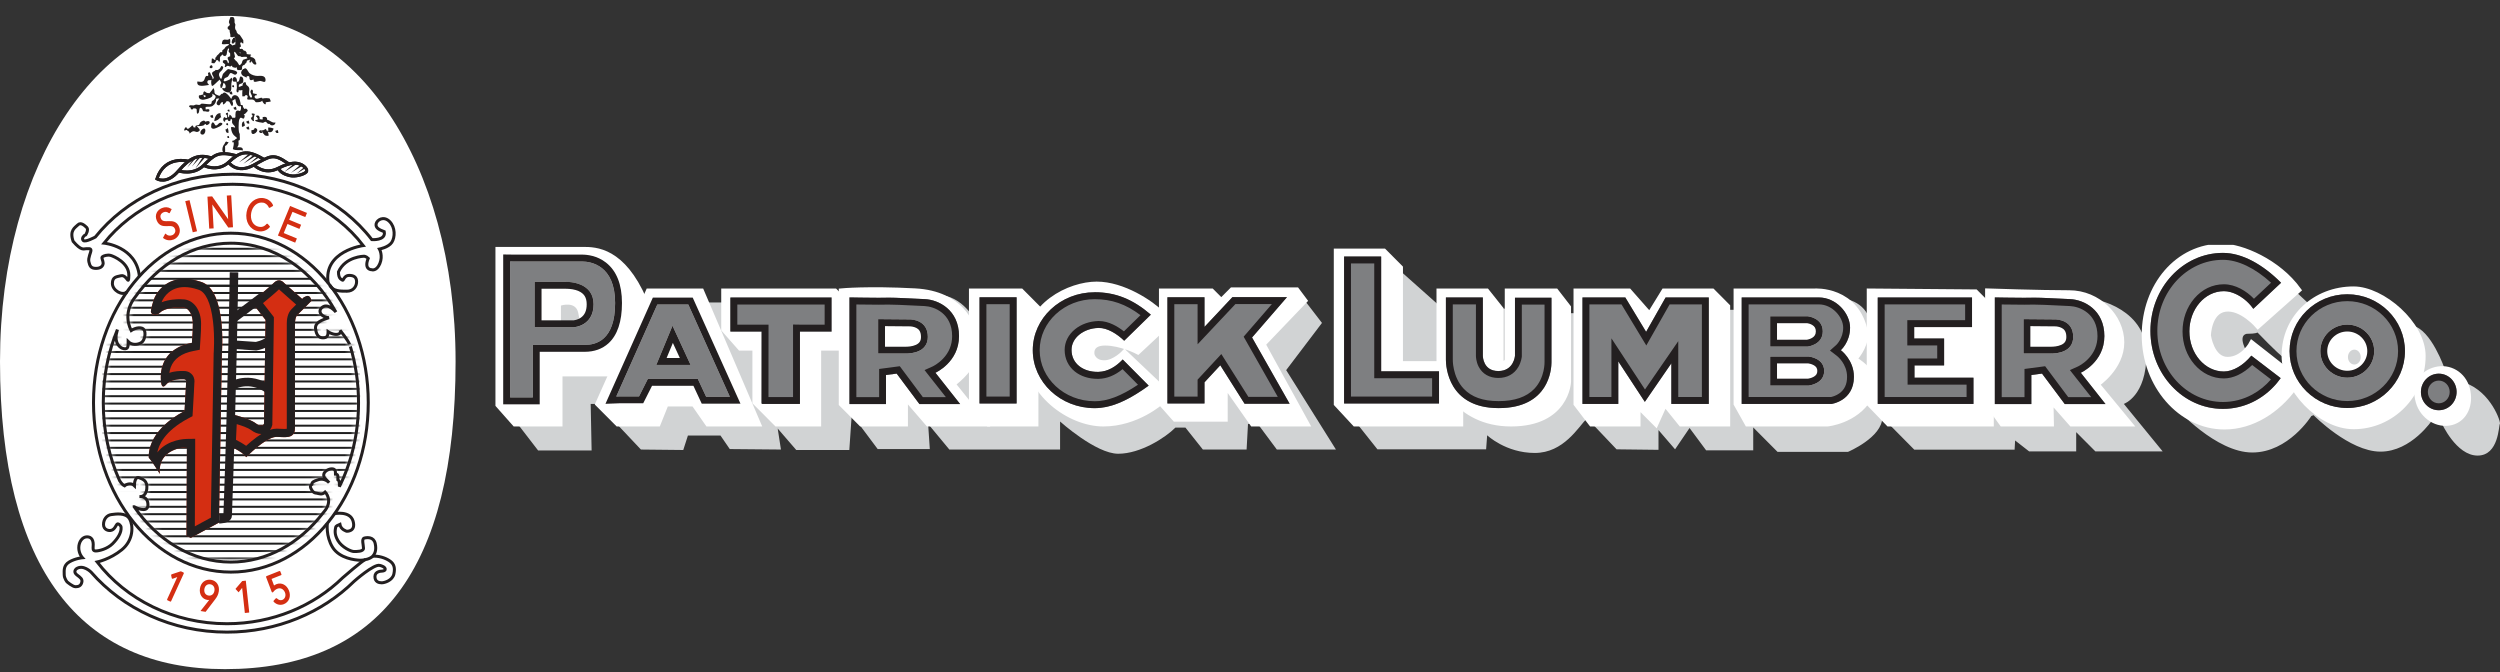 <?xml version="1.0" encoding="UTF-8"?> <svg xmlns="http://www.w3.org/2000/svg" width="439" height="118" viewBox="0 0 439 118" fill="none"><rect x="0" y="0" width="439" height="118" fill="#333333" stroke="none"/><g clip-path="url(#clip0_1650_10)"><path d="M90.896 74.438L94.492 79.103H103.887L103.725 70.926H104.982L112.548 78.94L119.981 79.019L120.799 76.478H126.516L128.148 78.856L137.134 78.94L136.562 75.25L139.827 79.024H149.139L149.568 72.768L154.125 78.861H163.274L162.978 74.438L166.707 78.94H186.149V74.017C186.149 74.017 192.437 79.678 196.358 79.678C200.279 79.678 204.649 76.85 206.405 75.082H208.161L211.223 78.94H218.903L219.149 74.438H220.866L224.214 78.94H234.591L225.852 64.992L232.14 56.705L228.698 52.233L207.958 55.789L171.363 56.483C171.363 56.483 169.123 51.782 164.571 51.782C160.019 51.782 148.182 56.086 148.182 56.086L128.848 53.114H122.141L105.668 53.411L99.256 51.108L90.896 74.438Z" fill="#D1D3D4"></path><path d="M238.33 74.438L241.876 78.9H260.963L261.146 76.434C261.146 76.434 264.415 79.539 269.505 79.539C274.595 79.539 277.17 74.963 278.684 73.447L283.867 78.9L291.231 78.99V75.522L294.141 78.9L296.686 75.156L299.596 79.079H307.867V75.062L312.138 79.351H324.498C324.498 79.351 330.534 76.81 330.534 73.288L336.152 78.965H353.764L353.853 77.345L356.309 79.262H364.58V75.884L367.944 79.262H379.761L372.945 70.926C372.945 70.926 376.92 69.579 376.92 62.184C376.92 54.788 369.128 52.233 365.128 52.233L349.715 55.195L328.256 55.987C328.256 55.987 327.6 53.07 323.733 52.421C319.866 51.772 308.681 54.402 308.681 54.402H301.381L292.799 59.95L277.89 54.996H269.027L265.377 54.204H261.629L253.146 55.096L253.343 54.204L245.6 47.319L238.335 74.433L238.33 74.438Z" fill="#D1D3D4"></path><path d="M382.168 71.698C382.168 71.698 389.122 79.46 395.499 79.46C401.876 79.46 405.871 73.056 405.871 73.056L406.256 72.902C406.256 72.902 412.554 79.307 418.009 79.307C423.464 79.307 427.133 73.724 427.133 73.724L428.751 74.284C428.751 74.284 431.296 80 435.064 80C438.832 80 438.753 74.67 438.98 74.438C439.207 74.21 437.456 68.826 432.85 67.221C428.243 65.616 429.284 64.769 429.284 64.769C429.284 64.769 426.916 57.81 423.612 57.176C420.308 56.542 405.916 53.803 405.916 53.803L403.026 51.108L386.276 52.228L383.973 58.617L387.046 64.635L394.651 62.01C394.651 62.01 392.806 58.999 394.498 58.617C396.19 58.617 396.417 58.385 396.417 58.385C396.417 58.385 399.948 62.08 401.102 62.882C402.256 63.684 400.491 66.389 400.491 66.389L382.168 71.689V71.698Z" fill="#D1D3D4"></path><path d="M328.251 65.661C328.251 64.635 325.652 63.05 325.652 63.05C325.652 63.05 327.62 61.074 327.62 58.543C326.125 50.559 318.643 51.113 318.643 51.113H304.868V70.926L306.836 74.433H320.927C320.927 74.433 325.81 73.957 328.251 69.925" fill="white"></path><path d="M328.251 65.661C328.251 64.635 325.652 63.05 325.652 63.05C325.652 63.05 327.62 61.074 327.62 58.543C326.125 50.559 318.643 51.113 318.643 51.113H304.868V70.926L306.836 74.433H320.927C320.927 74.433 325.81 73.957 328.251 69.925" stroke="white" stroke-width="0.9"></path><path d="M349.035 53.407L346.909 51.272L328.251 51.113V70.931L331.634 74.438H349.661V71.808" fill="white"></path><path d="M349.035 53.407L346.909 51.272L328.251 51.113V70.931L331.634 74.438H349.661V71.808" stroke="white" stroke-width="0.9"></path><path d="M147.738 52.238L146.623 51.113H127.098V57.849L129.983 61.119H132.572V70.629L136.365 74.438H143.743V61.119H147.738" fill="white"></path><path d="M147.738 52.238L146.623 51.113H127.098V57.849L129.983 61.119H132.572V70.629L136.365 74.438H143.743V61.119H147.738" stroke="white" stroke-width="0.9"></path><path d="M107.281 65.651H98.324V74.438H90.403L87.296 70.931L87.222 43.807H102.388C104.607 43.807 109.342 43.882 113.15 52.683" fill="white"></path><path d="M107.281 65.651H98.324V74.438H90.403L87.296 70.931L87.222 43.807H102.388C104.607 43.807 109.342 43.882 113.15 52.683" stroke="white" stroke-width="0.9"></path><path d="M170.598 57.33C170.598 57.33 169.045 51.534 160.685 51.089C152.325 50.643 147.738 51.089 147.738 51.089V70.931L151.23 74.438H158.983V69.811L162.978 74.438H172.966L167.343 67.434C167.343 67.434 170.598 64.982 170.598 63.347" fill="white"></path><path d="M170.598 57.33C170.598 57.33 169.045 51.534 160.685 51.089C152.325 50.643 147.738 51.089 147.738 51.089V70.931L151.23 74.438H158.983V69.811L162.978 74.438H172.966L167.343 67.434C167.343 67.434 170.598 64.982 170.598 63.347" stroke="white" stroke-width="0.9"></path><path d="M133.164 74.438L123.177 51.113H113.855L104.977 70.931L108.474 74.438H115.557L116.962 70.931H121.845L124.286 74.438H133.164Z" fill="white" stroke="white" stroke-width="0.9"></path><path d="M203.963 68.028L197.453 61.862C197.453 61.862 195.752 63.719 193.902 63.719C192.053 63.719 191.757 62.307 191.757 62.307C191.757 62.307 191.239 60.227 194.05 60.227C196.861 60.227 199.821 61.787 199.821 61.787L203.963 57.924V55.026C202.148 53.208 197.231 49.9 192.57 49.9C187.91 49.9 180.216 53.466 180.216 61.267C180.216 69.068 187.836 74.438 193.754 74.438C199.673 74.438 203.963 70.554 203.963 70.554" fill="white"></path><path d="M203.963 68.028L197.453 61.862C197.453 61.862 195.752 63.719 193.902 63.719C192.053 63.719 191.757 62.307 191.757 62.307C191.757 62.307 191.239 60.227 194.05 60.227C196.861 60.227 199.821 61.787 199.821 61.787L203.963 57.924V55.026C202.148 53.208 197.231 49.9 192.57 49.9C187.91 49.9 180.216 53.466 180.216 61.267C180.216 69.068 187.836 74.438 193.754 74.438C199.673 74.438 203.963 70.554 203.963 70.554" stroke="white" stroke-width="0.9"></path><path d="M182.672 54.496L179.308 51.113H170.598V70.554L173.582 74.438H181.897V67.553" fill="white"></path><path d="M182.672 54.496L179.308 51.113H170.598V70.554L173.582 74.438H181.897V67.553" stroke="white" stroke-width="0.9"></path><path d="M402.828 68.098C399.953 72.05 395.519 74.968 390.622 74.968C382.844 74.968 376.536 67.597 376.536 58.875C376.536 50.152 382.395 43.223 390.178 43.223C393.586 43.223 400.027 45.912 403.642 50.915L396.496 57.265C396.496 57.265 393.62 53.882 390.745 54.293C387.869 54.704 387.786 58.914 387.786 58.914C387.786 58.914 388.363 63.12 391.154 63.12C393.946 63.12 395.425 60.232 395.425 60.232L401.447 64.957" fill="white"></path><path d="M402.828 68.098C399.953 72.05 395.519 74.968 390.622 74.968C382.844 74.968 376.536 67.597 376.536 58.875C376.536 50.152 382.395 43.223 390.178 43.223C393.586 43.223 400.027 45.912 403.642 50.915L396.496 57.265C396.496 57.265 393.62 53.882 390.745 54.293C387.869 54.704 387.786 58.914 387.786 58.914C387.786 58.914 388.363 63.12 391.154 63.12C393.946 63.12 395.425 60.232 395.425 60.232L401.447 64.957" stroke="white" stroke-width="0.9"></path><path d="M425.491 62.501C425.491 69.356 420.031 74.918 413.294 74.918C407.341 74.918 401.097 68.236 401.097 62.501C401.097 55.645 406.557 50.747 413.294 50.747C418.345 50.747 425.491 56.849 425.491 62.501Z" fill="white" stroke="white" stroke-width="0.9"></path><path d="M433.269 68.316C433.94 70.936 432.914 73.571 430.477 74.2C428.041 74.829 425.422 73.194 424.663 70.594C423.78 67.563 425.245 65.522 427.681 64.893C430.117 64.264 432.598 65.695 433.269 68.311V68.316Z" fill="white" stroke="white" stroke-width="0.9"></path><path d="M349.035 51.113V70.926L351.555 74.433H360.216L360.137 70.322L363.757 74.433H373.991L368.245 67.474C368.245 67.474 372.575 64.625 372.575 60.118C372.575 55.611 368.482 51.42 363.362 51.42C358.243 51.42 349.035 51.103 349.035 51.103V51.113Z" fill="white" stroke="white" stroke-width="0.9"></path><path d="M276.76 51.113V70.931L279.439 74.438H287.626V71.278L290.772 74.438L292.351 70.931L295.182 74.438H303.369V53.803L300.696 51.113H292.193L289.672 55.224L286.052 51.113H276.76Z" fill="white" stroke="white" stroke-width="0.9"></path><path d="M264.687 51.113H273.219L275.424 53.961V67.087C275.424 67.087 275.108 74.438 265.348 74.438C255.587 74.438 252.697 66.057 252.697 66.057V51.113H261.067L263.572 54.264V63.452C263.572 63.452 263.617 63.813 263.932 63.813C264.248 63.813 264.687 63.59 264.687 63.1V51.113Z" fill="white" stroke="white" stroke-width="0.9"></path><path d="M256.49 71.332V74.438H237.921L234.665 70.931V44.105H243.025L245.91 47.002V63.868H252.692" fill="white"></path><path d="M256.49 71.332V74.438H237.921L234.665 70.931V44.105H243.025L245.91 47.002V63.868H252.692" stroke="white" stroke-width="0.9"></path><path d="M203.963 51.113H212.767L214.454 52.812L216.343 50.915H227.711L229.117 52.797L221.793 60.45L229.487 74.438H219.943L215.135 67.582V73.6H206.331L203.963 70.931V51.113Z" fill="white" stroke="white" stroke-width="0.9"></path><path d="M203.963 70.554V68.028" stroke="white" stroke-width="0.9"></path><path d="M101.609 55.814C101.609 55.814 101.984 57.042 101.535 54.922C101.086 52.802 98.501 53.659 98.501 53.659V56.928H101.831L101.609 55.814Z" fill="#D1D3D4"></path><path d="M133.721 58.221H128.261V58.122V52.307V52.252H146.042L146.017 52.307V58.122L146.042 58.221H140.503L140.473 58.216V70.852L140.449 70.931H133.874L133.736 70.852L133.746 58.221H133.721Z" fill="#7E7F81"></path><path d="M178.514 52.203H172.004V70.852H178.514V52.203Z" fill="#7E7F81"></path><path d="M211.509 67.137V70.852H204.999V52.203H211.509V57.404L216.412 52.178H225.995L219.859 59.266L226.458 70.901H218.547L214.281 64.145L211.509 67.137Z" fill="#7E7F81"></path><path d="M236.022 45.194V70.852H252.692V65.205H242.532V45.046H236.318H236.022V45.194Z" fill="#7E7F81"></path><path d="M201.709 67.726C198.247 70.227 195.249 71.674 192.22 71.674C186.223 71.674 181.355 67.117 181.355 61.5C181.355 55.883 186.218 51.326 192.22 51.326C195.969 51.326 198.967 52.594 202.089 55.264L197.404 59.841C196.136 58.612 194.405 57.552 192.886 57.592C190.277 57.666 188.156 59.321 188.156 61.45C188.156 63.907 190.272 65.373 192.886 65.309C194.573 65.264 196.008 64.333 197.147 63.13L201.709 67.726Z" fill="#7E7F81"></path><path d="M253.905 52.238V62.986C253.905 62.986 253.486 71.659 263.173 71.659C272.859 71.659 272.44 63.471 272.44 63.471V52.277H266.033V62.491C266.033 62.491 265.826 65.15 263.108 65.15C260.391 65.15 260.391 62.491 260.391 62.491V52.233H253.91L253.905 52.238Z" fill="#7E7F81"></path><path d="M277.88 52.238V70.931H284.168V63.461L288.829 70.564L293.49 63.798V70.931H300.059V52.238H292.479L289.056 58.27L285.406 52.238H277.88Z" fill="#7E7F81"></path><path d="M329.731 52.238V70.931H346.539V66.324H336.182V64.165H341.385V59.44H336.132V57.434H346.287V52.238H329.731Z" fill="#7E7F81"></path><path d="M431.38 68.826C431.38 70.599 429.979 72.035 428.248 72.035C426.517 72.035 425.116 70.599 425.116 68.826C425.116 67.052 426.517 65.616 428.248 65.616C429.979 65.616 431.38 67.052 431.38 68.826Z" fill="#7E7F81"></path><path d="M400.491 66.399C398.163 69.683 394.488 71.802 390.355 71.802C383.322 71.802 377.616 65.671 377.616 58.107C377.616 50.544 383.317 44.412 390.355 44.412C393.763 44.412 397.383 46.462 400.565 49.657L395.682 54.234C394.572 52.589 392.451 51.133 390.518 51.133C387.174 51.133 384.461 54.288 384.461 58.186C384.461 62.084 387.174 65.24 390.518 65.24C392.121 65.24 393.951 64.15 395.337 62.456L400.491 66.404V66.399Z" fill="#7E7F81"></path><path d="M108.218 69.623L115.423 53.476H120.868L128.158 69.673H124L122.535 66.527H113.766L112.213 69.608H108.736L108.228 69.628L108.218 69.623ZM115.423 64.081H121.268L118.092 57.196L115.236 64.095L115.423 64.081Z" fill="#7E7F81"></path><path d="M155.531 52.277C156.912 52.228 159.97 52.426 162.386 52.525C164.803 52.624 168.403 54.407 168.403 59.014C168.403 63.62 164.26 65.453 164.26 65.453L168.601 70.951H161.449L157.454 65.601L155.58 65.849V70.951H149.168V52.228C149.168 52.228 154.15 52.327 155.531 52.277ZM154.199 56.042V62.084H158.934C158.934 62.084 162.929 62.332 162.929 59.162C162.929 55.992 159.723 56.091 159.723 56.091L154.199 56.042Z" fill="#7E7F81"></path><path d="M356.655 52.277C358.036 52.228 361.093 52.426 363.51 52.525C365.927 52.624 369.527 54.407 369.527 59.014C369.527 63.62 365.384 65.453 365.384 65.453L369.725 70.951H362.573L358.578 65.601L356.704 65.849V70.951H350.292V52.228C350.292 52.228 355.274 52.327 356.655 52.277ZM355.323 56.042V62.084H360.058C360.058 62.084 364.053 62.332 364.053 59.162C364.053 55.992 360.847 56.091 360.847 56.091L355.323 56.042Z" fill="#7E7F81"></path><path d="M90.142 45.922H102.191C103.695 45.922 108.011 46.541 108.011 53.208C108.011 59.875 104.519 60.564 102.669 60.564H93.564V69.782H89.575V45.913L90.147 45.922H90.142ZM93.885 49.622V57.458H100.844C100.844 57.458 104.237 57.245 104.237 53.436C104.237 49.627 100.095 49.484 99.266 49.484H93.87L93.88 49.622H93.885Z" fill="#7E7F81"></path><path d="M319.398 52.238C322.431 52.238 324.872 55.006 324.872 57.542C324.872 60.078 323.245 61.49 323.245 61.49C323.245 61.49 325.548 63.184 325.548 66.171C325.548 70.401 321.617 70.936 321.617 70.936H305.84V52.238H319.398ZM310.841 55.68V60.866H317.41C317.41 60.866 320.079 60.584 320.079 58.186C320.079 55.789 317.44 55.536 317.44 55.536H310.841V55.675V55.68ZM310.841 62.738V67.711H317.588C317.588 67.711 320.325 67.444 320.325 65.145C320.325 62.847 317.613 62.605 317.613 62.605H310.836V62.738H310.841Z" fill="#7E7F81"></path><path d="M422.31 61.658C422.31 67.171 417.772 71.644 412.18 71.644C406.587 71.644 402.049 67.171 402.049 61.658C402.049 56.146 406.587 51.673 412.18 51.673C417.772 51.673 422.31 56.146 422.31 61.658ZM412.18 56.998C409.566 56.998 407.45 59.083 407.45 61.658C407.45 64.234 409.566 66.319 412.18 66.319C414.794 66.319 416.909 64.234 416.909 61.658C416.909 59.083 414.794 56.998 412.18 56.998Z" fill="#7E7F81"></path><path d="M88.361 44.679V70.995H94.773V61.777H102.669C104.351 61.777 105.757 61.277 106.847 60.286C108.42 58.85 109.219 56.468 109.219 53.208C109.219 49.949 108.272 47.562 106.408 46.106C104.849 44.887 103.098 44.709 102.191 44.709H90.142H90.156L89.584 44.699L88.356 44.684L88.361 44.679ZM89.575 45.913L90.147 45.922H102.196C103.7 45.922 108.015 46.541 108.015 53.208C108.015 59.875 104.524 60.564 102.674 60.564H93.565V61.777V69.782H89.575V45.913Z" fill="#231F20"></path><path d="M121.648 52.262H114.639L114.319 52.981L107.113 69.128L106.319 70.911L108.262 70.837L108.745 70.817H112.947L113.283 70.153L114.501 67.741H121.761L122.9 70.188L123.226 70.886H130.027L129.253 69.172L121.963 52.976L121.643 52.262H121.648ZM108.218 69.623L115.423 53.476H120.868L128.158 69.673H124L122.535 66.527H113.766L112.213 69.608H108.736L108.228 69.628L108.218 69.623Z" fill="#231F20"></path><path d="M118.092 57.196L115.236 64.095L115.423 64.081H121.268L118.092 57.196ZM117.056 62.867L118.156 60.217L119.379 62.867H117.061H117.056Z" fill="#231F20"></path><path d="M146.041 52.252H128.257V52.307V53.466V57.002V58.122V58.216H129.465H133.741L133.731 70.852L133.869 70.931H140.444L140.468 70.852V58.216H140.498H144.804H146.037L146.012 58.122V52.307L146.037 52.252H146.041ZM129.475 53.471H144.808V57.008H140.503H140.523H140.493L139.26 56.988V69.722H134.944L134.954 58.226V57.013H133.746H129.475V53.476V53.471Z" fill="#231F20"></path><path d="M178.514 52.203H172.004V70.852H178.514V69.638V52.203ZM173.212 53.416H177.301V69.638H173.212V53.416Z" fill="#231F20"></path><path d="M225.995 52.178H216.412L211.509 57.399V52.198H204.999V70.847H211.509V67.132L214.281 64.14L218.547 70.896H226.458L219.859 59.261L224.944 53.392L225.201 53.094L225.995 52.178ZM216.935 53.397H223.341L218.947 58.474L218.385 59.123L218.809 59.87L224.377 69.688H219.213L215.302 63.496L214.464 62.169L213.393 63.323L210.622 66.314L210.296 66.666V69.643H206.208V53.416H210.296V60.46L212.387 58.236L216.935 53.397Z" fill="#231F20"></path><path d="M242.532 45.046H236.022V45.194V46.259V70.852H252.692V65.205H242.532V45.046ZM237.23 46.259H241.319V66.418H251.479V69.638H237.23V46.259Z" fill="#231F20"></path><path d="M192.22 51.321C186.223 51.321 181.355 55.878 181.355 61.495C181.355 67.112 186.218 71.669 192.22 71.669C194.953 71.669 197.66 70.49 200.703 68.424C200.703 68.424 200.713 68.419 200.718 68.415C201.044 68.192 201.374 67.959 201.709 67.716L197.147 63.12C196.013 64.328 194.578 65.259 192.886 65.299C192.827 65.299 192.773 65.299 192.718 65.299C190.188 65.299 188.161 63.843 188.161 61.441C188.161 59.311 190.277 57.656 192.891 57.582C192.921 57.582 192.95 57.582 192.98 57.582C194.479 57.582 196.166 58.627 197.409 59.831L201.221 56.101L202.089 55.249C198.967 52.579 195.969 51.311 192.215 51.311L192.22 51.321ZM192.22 70.455C186.899 70.455 182.568 66.433 182.568 61.495C182.568 56.557 186.899 52.535 192.22 52.535C195.204 52.535 197.67 53.387 200.269 55.343L197.359 58.186C196.314 57.359 194.706 56.373 192.975 56.373C192.94 56.373 192.901 56.373 192.866 56.373H192.861H192.856C191.323 56.418 189.878 56.923 188.792 57.8C187.609 58.756 186.953 60.049 186.953 61.45C186.953 62.961 187.584 64.303 188.733 65.23C189.769 66.067 191.185 66.527 192.718 66.527C192.783 66.527 192.852 66.527 192.921 66.527C194.38 66.493 195.811 65.908 197.118 64.824L199.83 67.558C196.837 69.559 194.45 70.46 192.215 70.46L192.22 70.455Z" fill="#231F20"></path><path d="M149.168 52.228V53.441V70.951H155.58V65.849L157.454 65.601L161.449 70.951H168.601L164.26 65.453C164.26 65.453 168.403 63.62 168.403 59.014C168.403 54.407 164.803 52.624 162.386 52.525C160.231 52.436 157.568 52.267 156.034 52.267C155.846 52.267 155.679 52.267 155.531 52.277C155.255 52.287 154.835 52.292 154.337 52.292C152.355 52.292 149.168 52.228 149.168 52.228ZM150.377 69.737V53.466C151.491 53.486 153.139 53.506 154.337 53.506C154.895 53.506 155.299 53.501 155.57 53.491C155.703 53.491 155.856 53.486 156.034 53.486C157.04 53.486 158.613 53.565 160.137 53.639C160.872 53.674 161.637 53.714 162.337 53.743C164.019 53.813 167.195 55.002 167.195 59.019C167.195 60.564 166.638 61.921 165.538 63.045C164.699 63.907 163.831 64.318 163.772 64.348L162.352 64.987L163.314 66.215L166.1 69.742H162.056L158.426 64.878L158.002 64.308L157.301 64.403L155.427 64.65L154.377 64.789V69.742H150.387L150.377 69.737Z" fill="#231F20"></path><path d="M154.199 56.042V57.255V62.084H158.934C158.934 62.084 159.008 62.084 159.131 62.084C159.94 62.084 162.929 61.901 162.929 59.157C162.929 56.175 160.088 56.086 159.753 56.086H159.723L154.199 56.037V56.042ZM155.407 60.871V57.27L159.713 57.31H159.758C159.989 57.31 160.492 57.369 160.912 57.587C161.291 57.785 161.725 58.147 161.725 59.167C161.725 59.851 161.459 60.267 160.838 60.554C160.177 60.856 159.373 60.881 159.141 60.881C159.062 60.881 159.018 60.881 159.018 60.881H159.023H158.988H158.944H155.417L155.407 60.871Z" fill="#231F20"></path><path d="M350.292 52.228V53.441V70.951H356.704V65.849L358.578 65.601L362.573 70.951H369.725L365.384 65.453C365.384 65.453 369.527 63.62 369.527 59.014C369.527 54.407 365.927 52.624 363.51 52.525C361.355 52.436 358.692 52.267 357.158 52.267C356.97 52.267 356.803 52.267 356.655 52.277C356.378 52.287 355.959 52.292 355.461 52.292C353.478 52.292 350.292 52.228 350.292 52.228ZM351.501 69.737V53.466C352.615 53.486 354.263 53.506 355.461 53.506C356.018 53.506 356.423 53.501 356.694 53.491C356.827 53.491 356.98 53.486 357.158 53.486C358.164 53.486 359.737 53.565 361.261 53.639C361.996 53.674 362.76 53.714 363.461 53.743C365.143 53.813 368.319 55.002 368.319 59.019C368.319 60.564 367.762 61.921 366.662 63.045C365.823 63.907 364.955 64.318 364.896 64.348L363.476 64.987L364.437 66.215L367.224 69.742H363.18L359.55 64.878L359.126 64.308L358.425 64.403L356.551 64.65L355.501 64.789V69.742H351.51L351.501 69.737Z" fill="#231F20"></path><path d="M355.323 56.042V57.255V62.084H360.058C360.058 62.084 360.132 62.084 360.255 62.084C361.064 62.084 364.053 61.901 364.053 59.157C364.053 56.175 361.212 56.086 360.876 56.086H360.847L355.323 56.037V56.042ZM356.531 60.871V57.27L360.837 57.31H360.881C361.113 57.31 361.616 57.369 362.035 57.587C362.415 57.785 362.849 58.147 362.849 59.167C362.849 59.851 362.583 60.267 361.961 60.554C361.306 60.856 360.497 60.881 360.265 60.881C360.186 60.881 360.142 60.881 360.142 60.881H360.146H360.107H360.063H356.536L356.531 60.871Z" fill="#231F20"></path><path d="M99.266 49.484H93.87L93.88 49.622V50.697V57.453H100.839C100.839 57.453 104.233 57.24 104.233 53.431C104.233 49.622 100.09 49.479 99.261 49.479L99.266 49.484ZM95.094 50.702H99.266C100.188 50.702 100.968 50.836 101.579 51.103C102.58 51.539 103.024 52.257 103.024 53.436C103.024 54.551 102.679 55.323 101.964 55.804C101.456 56.141 100.918 56.225 100.785 56.245H95.094V50.702Z" fill="#231F20"></path><path d="M260.381 52.238H253.9V62.986C253.9 62.986 253.9 63.04 253.9 63.144C253.9 64.318 254.26 71.664 263.168 71.664C272.075 71.664 272.435 64.734 272.435 63.63C272.435 63.531 272.435 63.481 272.435 63.481V52.287H266.028V62.501C266.028 62.501 265.821 65.16 263.104 65.16C260.386 65.16 260.386 62.501 260.386 62.501V52.243L260.381 52.238ZM255.114 53.451H259.173V62.496C259.173 62.595 259.188 63.481 259.646 64.378C260.302 65.661 261.53 66.369 263.099 66.369C264.667 66.369 265.89 65.685 266.62 64.442C267.138 63.56 267.222 62.689 267.232 62.59V62.54V62.491V53.491H271.222V63.531V63.526C271.222 63.556 271.315 66.3 269.426 68.276C268.055 69.712 265.949 70.436 263.163 70.436C260.376 70.436 258.413 69.712 257.047 68.281C255.005 66.146 255.104 63.06 255.109 63.031V63.006V62.976V53.441L255.114 53.451Z" fill="#231F20"></path><path d="M300.059 52.238H292.479L289.056 58.276L285.406 52.238H277.885V70.931H284.173V63.461L288.114 69.475L288.168 69.554L288.834 70.569L289.52 69.569L289.574 69.489L293.49 63.798V70.931H300.059V69.717V52.238ZM293.184 53.451H298.851V69.717H294.703V59.91L292.499 63.11L288.859 68.395L285.184 62.793L282.965 59.41V69.717H279.098V53.451H284.731L288.025 58.905L289.091 60.668L290.107 58.875L293.184 53.451Z" fill="#231F20"></path><path d="M319.398 52.238H305.84V70.931H321.617C321.617 70.931 325.548 70.396 325.548 66.166C325.548 63.179 323.245 61.485 323.245 61.485C323.245 61.485 324.872 60.078 324.872 57.538C324.872 54.996 322.426 52.233 319.398 52.233V52.238ZM307.053 53.451H319.398C321.76 53.451 323.664 55.69 323.664 57.542C323.664 59.395 322.495 60.534 322.446 60.579L322.456 60.569L321.341 61.559L322.535 62.471H322.53C322.604 62.52 324.345 63.863 324.345 66.171C324.345 67.483 323.896 68.434 322.979 69.083C322.362 69.519 321.721 69.673 321.519 69.717H307.058V53.451H307.053Z" fill="#231F20"></path><path d="M317.44 55.536H310.841V55.675V56.75V60.866H317.41C317.41 60.866 320.079 60.584 320.079 58.186C320.079 55.789 317.44 55.536 317.44 55.536ZM312.049 56.755H317.356C317.484 56.775 317.869 56.849 318.219 57.057C318.663 57.319 318.86 57.666 318.86 58.186C318.86 58.706 318.658 59.063 318.199 59.336C317.839 59.548 317.455 59.628 317.317 59.653H312.044V56.755H312.049Z" fill="#231F20"></path><path d="M317.617 62.605H310.841V62.738V63.818V67.711H317.588C317.588 67.711 320.325 67.439 320.325 65.145C320.325 62.852 317.613 62.605 317.613 62.605H317.617ZM312.049 63.818H317.543C317.672 63.838 318.086 63.907 318.466 64.115C319.038 64.427 319.117 64.809 319.117 65.141C319.117 65.472 319.038 65.859 318.446 66.181C318.056 66.394 317.642 66.468 317.504 66.493H312.044V63.818H312.049Z" fill="#231F20"></path><path d="M346.287 52.238H329.731V70.931H346.539V66.324H336.182V64.165H341.385V59.444H336.132V57.434H346.287V56.22V52.238ZM330.939 53.451H345.079V56.22H334.924V60.658H340.177V62.951H334.973V67.543H345.331V69.717H330.944V53.451H330.939Z" fill="#231F20"></path><path d="M412.18 51.673C406.587 51.673 402.049 56.146 402.049 61.658C402.049 67.171 406.587 71.644 412.18 71.644C417.772 71.644 422.31 67.171 422.31 61.658C422.31 56.146 417.772 51.673 412.18 51.673ZM412.18 70.426C407.262 70.426 403.257 66.493 403.257 61.654C403.257 56.814 407.257 52.882 412.18 52.882C417.102 52.882 421.102 56.814 421.102 61.654C421.102 66.493 417.102 70.426 412.18 70.426Z" fill="#231F20"></path><path d="M412.18 56.998C409.566 56.998 407.45 59.083 407.45 61.658C407.45 64.234 409.566 66.319 412.18 66.319C414.794 66.319 416.909 64.234 416.909 61.658C416.909 59.083 414.794 56.998 412.18 56.998ZM412.18 65.106C410.241 65.106 408.663 63.56 408.663 61.658C408.663 59.757 410.241 58.211 412.18 58.211C414.118 58.211 415.696 59.757 415.696 61.658C415.696 63.56 414.118 65.106 412.18 65.106Z" fill="#231F20"></path><path d="M428.248 65.616C426.522 65.616 425.116 67.052 425.116 68.826C425.116 70.599 426.517 72.035 428.248 72.035C429.979 72.035 431.38 70.599 431.38 68.826C431.38 67.052 429.979 65.616 428.248 65.616ZM428.248 70.822C427.188 70.822 426.33 69.925 426.33 68.826C426.33 67.726 427.193 66.83 428.248 66.83C429.304 66.83 430.167 67.726 430.167 68.826C430.167 69.925 429.304 70.822 428.248 70.822Z" fill="#231F20"></path><path d="M390.355 44.407C383.322 44.407 377.616 50.539 377.616 58.102C377.616 65.666 383.317 71.798 390.355 71.798C394.074 71.798 397.418 70.084 399.746 67.355C400.007 67.047 400.254 66.731 400.491 66.399L395.332 62.451C393.946 64.14 392.116 65.235 390.513 65.235C387.169 65.235 384.457 62.075 384.457 58.181C384.457 54.283 387.169 51.128 390.513 51.128C392.067 51.128 393.739 52.064 394.912 53.288C395.199 53.59 395.46 53.907 395.677 54.229L396.56 53.402L396.57 53.392L399.672 50.479L400.555 49.652C397.374 46.457 393.753 44.407 390.345 44.407H390.355ZM390.355 70.589C383.998 70.589 378.829 64.992 378.829 58.107C378.829 51.222 384.003 45.625 390.355 45.625C392.969 45.625 395.933 47.042 398.799 49.647L395.795 52.465C394.488 51.103 392.54 49.919 390.518 49.919C388.496 49.919 386.696 50.801 385.32 52.406C383.988 53.956 383.253 56.012 383.253 58.186C383.253 60.361 383.988 62.416 385.32 63.967C386.696 65.572 388.545 66.453 390.518 66.453C392.165 66.453 393.961 65.586 395.48 64.095L398.784 66.622C397.852 67.701 396.742 68.603 395.524 69.266C393.911 70.143 392.17 70.589 390.355 70.589Z" fill="#231F20"></path><path d="M414.547 62.704C414.547 63.427 414.044 64.011 413.422 64.011C412.801 64.011 412.298 63.427 412.298 62.704C412.298 61.98 412.801 61.396 413.422 61.396C414.044 61.396 414.547 61.98 414.547 62.704Z" fill="#D1D3D4"></path></g><path d="M80 63.477C80 100 66.447 117.5 39.5 117.5C14.237 117.5 0 100 0 63.477C0 28.32 17.909 2.791 40 2.791C62.091 2.791 80 28.32 80 63.477Z" fill="white"></path><mask id="mask0_1650_10" style="mask-type:alpha" maskUnits="userSpaceOnUse" x="0" y="0" width="80" height="117"><path d="M80 61.904C80 96.093 69.346 116.279 40 116.279C11.84 116.279 0 96.093 0 61.904C0 27.715 17.909 0 40 0C62.091 0 80 27.715 80 61.904Z" fill="white"></path></mask><g mask="url(#mask0_1650_10)"><mask id="mask1_1650_10" style="mask-type:luminance" maskUnits="userSpaceOnUse" x="18" y="42" width="45" height="57"><path d="M23.568 89.028C27.677 94.971 33.758 98.728 40.535 98.728C46.885 98.728 52.614 95.433 56.696 90.138C56.696 90.138 56.806 89.993 56.868 89.931C58.612 87.945 57.102 86.429 57.102 86.429C56.523 87.008 56.041 86.691 55.572 86.622C55.034 86.622 54.758 86.146 54.579 85.76C54.4 85.374 54.579 85.263 54.758 85.084C54.758 84.677 55.11 84.533 55.744 84.312C57.013 83.823 57.792 84.795 57.792 84.795C57.792 84.795 57.482 84.429 57.02 83.967C56.392 83.023 57.619 82.354 58.247 82.354C58.874 82.354 58.916 82.719 58.916 83.278C59.474 83.278 59.322 83.878 59.322 84.25C59.708 84.464 59.591 85.491 59.591 85.491C61.728 81.203 62.956 76.149 62.956 70.73C62.956 67.255 62.452 63.932 61.522 60.864C61.522 60.864 61.646 61.278 61.391 60.533C61.142 59.789 59.722 58.031 59.722 58.031C59.874 58.451 59.819 58.396 59.681 58.534C59.26 58.955 58.254 58.713 57.612 58.272C57.612 59.065 57.371 59.348 56.709 59.348C56.047 59.348 55.565 58.955 55.413 57.789C55.262 56.624 56.537 56.231 57.764 55.811C56.62 55.811 55.586 54.735 56.62 53.963C57.654 53.191 58.984 54.825 58.984 54.825C54.938 47.517 48.181 42.732 40.535 42.732C33.82 42.732 27.794 46.421 23.686 52.26C23.686 52.26 21.417 54.811 23.037 58.072C23.823 57.534 24.947 57.39 25.292 57.927C25.637 58.465 25.437 59.789 24.83 60.182C24.216 60.575 23.175 60.685 22.506 60.009C22.506 60.844 22.534 61.381 21.748 61.257C20.962 61.133 20.204 60.23 20.404 58.81L20.617 57.907C19.032 61.747 18.136 66.111 18.136 70.73C18.136 75.701 19.177 80.368 20.997 84.422C20.997 84.422 21.41 85.139 21.865 85.339C22.127 85.077 23.03 84.733 23.603 85.305C23.603 84.367 23.92 83.698 24.437 83.919C24.954 84.14 25.961 84.353 25.774 85.877C25.588 87.401 24.52 87.228 24.52 87.228C24.52 87.228 25.981 87.063 25.981 88.69C25.981 90.317 23.582 89.021 23.582 89.021H23.568V89.028Z" fill="white"></path></mask><g mask="url(#mask1_1650_10)"><path d="M17.929 68.283H63.218" stroke="#1E1E1E" stroke-width="0.35" stroke-miterlimit="10"></path><path d="M17.991 69.572H63.28" stroke="#1E1E1E" stroke-width="0.35" stroke-miterlimit="10"></path><path d="M17.901 66.987H63.19" stroke="#1E1E1E" stroke-width="0.35" stroke-miterlimit="10"></path><path d="M17.929 65.69H63.218" stroke="#1E1E1E" stroke-width="0.35" stroke-miterlimit="10"></path><path d="M17.901 64.394H63.19" stroke="#1E1E1E" stroke-width="0.35" stroke-miterlimit="10"></path><path d="M17.929 73.46H63.218" stroke="#1E1E1E" stroke-width="0.35" stroke-miterlimit="10"></path><path d="M17.991 74.749H63.28" stroke="#1E1E1E" stroke-width="0.35" stroke-miterlimit="10"></path><path d="M17.901 72.164H63.19" stroke="#1E1E1E" stroke-width="0.35" stroke-miterlimit="10"></path><path d="M17.929 70.868H63.218" stroke="#1E1E1E" stroke-width="0.35" stroke-miterlimit="10"></path><path d="M17.929 78.638H63.218" stroke="#1E1E1E" stroke-width="0.35" stroke-miterlimit="10"></path><path d="M17.991 79.934H63.28" stroke="#1E1E1E" stroke-width="0.35" stroke-miterlimit="10"></path><path d="M17.901 77.342H63.19" stroke="#1E1E1E" stroke-width="0.35" stroke-miterlimit="10"></path><path d="M17.929 76.046H63.218" stroke="#1E1E1E" stroke-width="0.35" stroke-miterlimit="10"></path><path d="M17.929 83.816H63.218" stroke="#1E1E1E" stroke-width="0.35" stroke-miterlimit="10"></path><path d="M17.991 85.112H63.28" stroke="#1E1E1E" stroke-width="0.35" stroke-miterlimit="10"></path><path d="M17.901 82.519H63.19" stroke="#1E1E1E" stroke-width="0.35" stroke-miterlimit="10"></path><path d="M17.929 81.223H63.218" stroke="#1E1E1E" stroke-width="0.35" stroke-miterlimit="10"></path><path d="M17.929 87.697H63.218" stroke="#1E1E1E" stroke-width="0.35" stroke-miterlimit="10"></path><path d="M17.991 88.993H63.28" stroke="#1E1E1E" stroke-width="0.35" stroke-miterlimit="10"></path><path d="M17.901 86.401H63.19" stroke="#1E1E1E" stroke-width="0.35" stroke-miterlimit="10"></path><path d="M17.929 92.875H63.218" stroke="#1E1E1E" stroke-width="0.35" stroke-miterlimit="10"></path><path d="M17.991 94.171H63.28" stroke="#1E1E1E" stroke-width="0.35" stroke-miterlimit="10"></path><path d="M17.901 91.579H63.19" stroke="#1E1E1E" stroke-width="0.35" stroke-miterlimit="10"></path><path d="M17.929 90.289H63.218" stroke="#1E1E1E" stroke-width="0.35" stroke-miterlimit="10"></path><path d="M17.929 98.052H63.218" stroke="#1E1E1E" stroke-width="0.35" stroke-miterlimit="10"></path><path d="M17.901 96.763H63.19" stroke="#1E1E1E" stroke-width="0.35" stroke-miterlimit="10"></path><path d="M17.929 95.467H63.218" stroke="#1E1E1E" stroke-width="0.35" stroke-miterlimit="10"></path><path d="M17.929 47.565H63.218" stroke="#1E1E1E" stroke-width="0.35" stroke-miterlimit="10"></path><path d="M17.901 46.269H63.19" stroke="#1E1E1E" stroke-width="0.35" stroke-miterlimit="10"></path><path d="M17.929 44.98H63.218" stroke="#1E1E1E" stroke-width="0.35" stroke-miterlimit="10"></path><path d="M17.901 43.684H63.19" stroke="#1E1E1E" stroke-width="0.35" stroke-miterlimit="10"></path><path d="M17.929 52.743H63.218" stroke="#1E1E1E" stroke-width="0.35" stroke-miterlimit="10"></path><path d="M17.991 54.039H63.28" stroke="#1E1E1E" stroke-width="0.35" stroke-miterlimit="10"></path><path d="M17.901 51.447H63.19" stroke="#1E1E1E" stroke-width="0.35" stroke-miterlimit="10"></path><path d="M17.929 50.157H63.218" stroke="#1E1E1E" stroke-width="0.35" stroke-miterlimit="10"></path><path d="M17.929 57.92H63.218" stroke="#1E1E1E" stroke-width="0.35" stroke-miterlimit="10"></path><path d="M17.991 59.217H63.28" stroke="#1E1E1E" stroke-width="0.35" stroke-miterlimit="10"></path><path d="M17.901 56.631H63.19" stroke="#1E1E1E" stroke-width="0.35" stroke-miterlimit="10"></path><path d="M17.929 55.335H63.218" stroke="#1E1E1E" stroke-width="0.35" stroke-miterlimit="10"></path><path d="M17.929 63.098H63.218" stroke="#1E1E1E" stroke-width="0.35" stroke-miterlimit="10"></path><path d="M17.901 61.809H63.19" stroke="#1E1E1E" stroke-width="0.35" stroke-miterlimit="10"></path><path d="M17.929 60.513H63.218" stroke="#1E1E1E" stroke-width="0.35" stroke-miterlimit="10"></path></g><path d="M58.764 90.193C58.764 90.193 61.48 89.655 62.004 91.523C62.521 93.392 60.887 93.288 60.887 93.288C60.887 93.288 59.846 93.026 59.681 92.082C59.302 92.254 58.984 92.337 58.943 92.613C58.888 92.971 58.633 93.73 59.336 94.922C60.039 96.115 61.646 96.846 62.142 96.846C62.639 96.846 63.831 96.874 63.831 96.274C63.831 95.674 63.445 94.612 63.99 94.481C64.534 94.35 65.624 94.274 65.886 95.439C66.148 96.612 65.81 97.308 65.417 97.701C65.024 98.094 64.073 98.397 63.183 98.376C62.411 98.356 59.626 98.066 58.405 96.115C57.185 94.164 57.482 91.889 57.482 91.889" stroke="#231F20" stroke-width="0.53"></path><path d="M22.293 51.247C21.5 52.039 19.735 50.992 19.735 49.778C19.735 48.565 20.542 48.606 21.21 48.427C21.879 48.248 22.279 49.034 22.445 49.192C22.603 49.351 22.624 48.785 22.624 48.324C22.624 46.138 19.997 45.007 19.432 44.849C18.866 44.69 18.136 44.931 17.956 45.111C17.777 45.29 18.115 45.8 18.115 46.2C18.115 46.6 17.811 47.131 16.86 47.131C15.909 47.131 15.771 46.648 15.605 45.959C15.447 45.269 15.971 44.339 15.971 43.959C15.971 43.58 15.523 43.677 15.102 43.677C14.681 43.677 14.295 44.083 12.841 42.38C12.172 40.443 13.171 39.988 13.689 39.471C14.206 38.954 14.909 39.644 15.247 39.974C15.578 40.305 15.102 41.312 14.943 41.312C14.785 41.312 14.261 41.87 14.619 42.229C14.978 42.594 16.743 41.622 16.743 41.622C22.079 34.948 30.883 30.598 40.839 30.598C50.794 30.598 59.991 35.148 65.293 42.077C65.293 42.077 67.782 42.284 67.478 40.691C66.493 40.319 65.92 39.981 66.051 39.299C66.189 38.623 67.354 37.858 68.395 38.892C69.429 39.926 69.381 41.677 68.802 42.553C68.223 43.435 66.63 43.739 66.63 43.739C66.63 43.739 67.278 44.89 66.699 46.283C66.12 47.675 65.272 47.365 65.272 47.365C65.272 47.365 63.845 47.4 64.659 45.366C64.286 44.993 63.914 44.993 63.914 44.993C63.914 44.993 60.66 45.028 59.433 47.744C59.433 49.034 59.991 49.047 60.143 49.206C60.294 49.358 60.412 48.358 61.294 48.358C62.177 48.358 62.618 48.696 62.618 49.475C62.618 50.254 62.073 51.136 60.922 51.136C59.77 51.136 58.454 51.157 57.923 50.095" stroke="#231F20" stroke-width="0.53"></path><path d="M40.542 100.459C53.865 100.459 64.666 87.136 64.666 70.703C64.666 54.269 53.865 40.947 40.542 40.947C27.219 40.947 16.419 54.269 16.419 70.703C16.419 87.136 27.219 100.459 40.542 100.459Z" stroke="#231F20" stroke-width="0.53"></path><path d="M23.568 89C27.677 94.943 33.758 98.701 40.535 98.701C46.885 98.701 52.614 95.405 56.696 90.11C56.696 90.11 56.806 89.965 56.868 89.903C58.612 87.918 57.102 86.401 57.102 86.401C56.523 86.98 56.041 86.663 55.572 86.594C55.034 86.594 54.758 86.118 54.579 85.732C54.4 85.346 54.579 85.236 54.758 85.057C54.758 84.65 55.11 84.505 55.744 84.284C57.013 83.795 57.792 84.767 57.792 84.767C57.792 84.767 57.482 84.402 57.02 83.94C56.392 82.995 57.619 82.326 58.247 82.326C58.874 82.326 58.916 82.692 58.916 83.25C59.474 83.25 59.322 83.85 59.322 84.222C59.708 84.436 59.591 85.463 59.591 85.463C61.728 81.175 62.956 76.121 62.956 70.703C62.956 67.228 62.452 63.905 61.522 60.837C61.522 60.837 61.646 61.25 61.391 60.506C61.142 59.761 59.722 58.003 59.722 58.003C59.874 58.424 59.819 58.368 59.681 58.506C59.26 58.927 58.254 58.686 57.612 58.244C57.612 59.037 57.371 59.32 56.709 59.32C56.047 59.32 55.565 58.927 55.413 57.762C55.262 56.597 56.537 56.204 57.764 55.783C56.62 55.783 55.586 54.708 56.62 53.935C57.654 53.163 58.984 54.797 58.984 54.797C54.938 47.489 48.181 42.705 40.535 42.705C33.82 42.705 27.794 46.393 23.686 52.233C23.686 52.233 21.417 54.783 23.037 58.044C23.823 57.507 24.947 57.362 25.292 57.9C25.637 58.438 25.437 59.761 24.83 60.154C24.216 60.547 23.175 60.657 22.506 59.982C22.506 60.816 22.534 61.354 21.748 61.23C20.962 61.106 20.204 60.202 20.404 58.782L20.617 57.879C19.032 61.719 18.136 66.083 18.136 70.703C18.136 75.673 19.177 80.341 20.997 84.395C20.997 84.395 21.41 85.112 21.865 85.312C22.127 85.05 23.03 84.705 23.603 85.277C23.603 84.34 23.92 83.671 24.437 83.891C24.954 84.112 25.961 84.326 25.774 85.849C25.588 87.373 24.52 87.201 24.52 87.201C24.52 87.201 25.981 87.035 25.981 88.662C25.981 90.289 23.582 88.993 23.582 88.993H23.568V89Z" stroke="#231F20" stroke-width="0.53"></path><path d="M24.478 48.51C23.947 43.249 18.266 42.691 18.266 42.691C23.272 36.438 31.524 32.356 40.859 32.356C50.194 32.356 58.812 36.624 63.783 43.118C63.783 43.118 56.73 44.077 57.626 49.709" stroke="#231F20" stroke-width="0.53"></path><path d="M65.451 97.653C65.451 97.653 65.61 97.659 65.72 97.659C66.954 97.659 68.044 98.17 68.602 98.618C69.161 99.066 69.409 99.7 69.161 100.81C68.912 101.927 67.527 102.341 67.03 102.341C66.534 102.341 65.838 102.175 65.838 101.251C65.838 100.328 66.927 100.3 66.927 100.3C66.927 100.3 67.692 100.3 67.644 99.928C67.603 99.555 67.044 99.369 66.706 99.287C65.693 98.963 62.19 102.072 62.19 102.072C56.613 107.567 48.664 111 39.846 111C30.194 111 21.583 106.884 15.985 100.459C15.985 100.459 14.564 99.025 13.371 99.907C13.213 100.066 12.896 100.493 13.523 100.969C14.151 101.444 14.523 101.7 14.357 102.286C14.192 102.872 13.792 103.03 13.268 103.03C12.744 103.03 11.772 102.175 11.772 102.175C11.772 102.175 11.276 101.589 11.276 100.92C11.276 100.252 11.11 99.307 12.158 98.68C13.206 98.052 14.475 97.935 14.475 97.935C14.475 97.935 13.833 97.246 13.833 96.198C13.833 95.15 14.447 94.267 15.281 94.267C16.116 94.267 16.446 94.909 16.357 95.97C16.357 96.287 16.24 96.749 16.819 96.749C17.398 96.749 18.852 96.391 19.763 95.481C20.673 94.571 21.362 93.509 21.259 92.564C21.259 92.309 20.755 91.841 20.555 92.04C20.355 92.24 20.169 92.909 19.611 93.102C19.059 93.295 18.177 93.013 18.177 92.103C18.177 91.193 18.742 90.475 19.521 90.365C20.3 90.262 22.079 89.965 22.748 91.11C23.424 92.261 23.465 94.847 21.39 96.536C19.314 98.225 17.06 98.687 17.06 98.687C22.12 105.243 30.442 109.525 39.853 109.525C47.864 109.525 55.089 106.422 60.177 101.451C60.177 101.451 63.68 98.404 64.148 98.266" stroke="#231F20" stroke-width="0.53"></path><path d="M26.967 52.729C27.588 50.798 30.152 47.765 35.185 49.454C39.928 50.723 38.963 62.243 38.963 62.243L38.481 90.234V91.751L33.517 94.44L32.758 94.095L32.827 78.514C32.827 78.514 27.657 78.583 28.07 83.202C26.691 80.927 26.14 80.375 26.14 80.375C26.14 80.375 25.519 75.825 32.414 72.171C32.607 69.069 32.689 67.069 32.689 67.069C32.689 67.069 32.834 66.587 32.276 66.587C31.717 66.587 30.014 66.518 29.194 67.51C28.374 68.503 28.305 67.131 28.305 67.131C28.305 67.131 27.208 61.457 33.703 60.202C33.806 58.499 33.861 58.217 33.861 56.824C33.861 55.431 33.269 54.135 32.207 54.004C31.145 53.873 28.911 54.094 28.119 54.887C27.326 55.68 26.491 55.197 26.491 54.708C26.491 54.218 26.967 52.743 26.967 52.743V52.729Z" fill="#D42E12"></path><path d="M39.942 78.135C39.942 78.135 42.755 79.355 43.217 80.286C44.768 78.734 47.147 76.721 48.54 76.721C49.932 76.721 51.801 77.183 51.801 75.17V56.762C51.801 56.762 51.801 55.728 52.214 55.314L54.696 52.832C54.696 52.832 54.538 51.75 53.814 52.005C53.09 52.26 53.09 52.522 53.09 52.522L49.884 49.682C49.884 49.682 49.084 48.675 48.078 49.682C47.071 50.688 44.155 53.005 44.155 53.005L46.63 56.183L46.361 74.384C46.361 74.384 46.133 75.273 44.913 74.343C43.693 73.412 40.204 72.619 40.204 72.619L39.942 78.141V78.135Z" fill="#D42E12"></path><path d="M41.087 3.131L41.19 3.476V3.958L41.335 4.324L41.273 4.779L41.314 5.117L41.549 5.482V5.641L41.804 5.978L42.08 6.102L42.342 6.475L42.721 7.061L42.734 7.619H42.61L42.514 7.564L42.397 7.426L42.238 7.468L42.176 7.647L42.273 7.929L42.307 8.185L42.093 8.309L42.073 8.467L42.169 8.605L42.431 8.564L42.603 8.626L42.686 8.75L42.824 8.888L43.079 8.929L43.293 9.184L43.327 9.488L43.651 9.543L44.017 9.563L44.12 9.701L43.941 9.784L44.017 10.005L44.272 10.067L44.431 10.122L44.575 10.218L44.789 10.432L44.844 10.646L44.886 10.887L45.003 11.046V11.28L44.865 11.342L44.63 11.301L44.472 11.163L44.327 10.997L44.251 10.818L44.217 10.66L44.113 10.88L43.9 11.018L43.824 10.935L43.803 10.715L43.941 10.536L43.879 10.453L43.755 10.556L43.5 10.577L43.355 10.701L43.238 11.066L43.024 11.204L42.921 11.418L42.679 11.459L42.507 11.714V12.032L42.41 12.307H41.714L41.611 12.094L41.576 11.935V11.818H41.452L41.356 11.921L41.08 11.845L40.859 11.79L40.783 11.714L40.77 11.556H40.597L40.501 11.659L40.363 11.694L40.301 11.632L40.004 11.556L39.839 11.59L39.715 11.714L39.57 11.79L39.453 11.673L39.556 11.397L39.515 11.294L39.336 11.115L39.143 10.997L39.129 10.68L39.315 10.563L39.535 10.542L39.749 10.556L39.887 10.694L39.984 10.991L40.108 11.128L40.184 10.949L40.197 10.832L40.156 10.687L39.998 10.363L39.963 10.129L40.204 9.943L40.418 9.901V9.405L40.342 9.288L40.156 9.095V8.86L40.211 8.757V8.515L40.053 8.536L39.935 8.812L39.922 8.888L39.867 9.053L39.853 9.253L39.777 9.632L39.542 9.867L39.225 9.763L39.025 9.55L38.832 9.832L38.653 9.97L38.619 10.274V10.687L38.46 10.963L38.419 10.784L38.26 10.57L38.019 10.549L37.853 10.867L37.619 11.121L37.143 11.066L37.178 10.549L37.191 10.308L37.378 10.26L37.55 10.432L37.791 10.57L37.833 10.349L37.771 10.149L37.929 10.074L38.074 9.791L38.377 9.515L38.674 9.17L39.012 9.157L39.046 8.833L39.384 8.571L39.542 8.336L39.666 8.191L40.149 7.909L40.204 7.743L39.846 7.73L39.584 7.764L39.17 7.778L38.956 7.723L38.998 7.426L39.053 7.261L39.115 7.095L39.349 6.957H39.57L39.832 6.978H40.094L40.253 6.799L40.432 6.957V7.454L40.349 7.654L40.549 7.75L40.783 7.985L41.328 7.805V7.468L41.411 7.33L41.425 7.081L41.28 6.675L41.142 6.426L40.88 6.53H40.68L40.459 6.495L40.439 6.034L40.342 5.62L40.308 5.261L40.149 5.206L39.97 5.013L39.991 4.73L40.246 4.517L40.37 4.358L40.191 3.896L40.246 3.6L40.459 3H40.949L41.059 3.117L41.087 3.131ZM40.735 7.171L40.68 7.378L40.735 7.612L40.97 7.674L41.087 7.509L41.266 7.405L41.431 7.33L41.445 7.081L41.3 6.675L41.107 6.599L40.914 6.688V6.882H40.783L40.735 7.171ZM42.7 12.094C42.445 12.425 42.155 12.714 42.521 13.183C42.707 13.424 43.059 13.438 43.286 13.645C43.286 13.583 43.314 13.466 43.334 13.397C44.065 13.204 43.624 13.81 43.934 14.031C44.148 14.183 44.293 13.962 44.568 13.983C44.334 14.707 45.382 14.203 45.665 14.21C46.065 14.21 46.664 14.727 46.63 13.99C46.589 13.169 45.678 13.321 45.244 13.335C44.81 13.348 44.155 13.149 43.824 12.859C43.555 12.631 43.238 11.604 42.797 12.142M39.205 11.79C38.798 11.28 38.798 11.887 38.57 12.066C38.295 12.28 38.253 12.342 37.853 12.273C37.743 12.542 37.364 12.493 37.254 12.797C37.136 13.135 37.598 13.417 37.522 13.755C37.529 13.721 37.178 13.948 37.136 14.052C37.081 14.176 37.074 14.472 37.088 14.603C37.171 15.286 37.288 15.148 37.715 14.782C38.019 14.527 38.37 14.107 38.632 13.976C38.612 14.238 38.839 14.348 38.846 14.493C38.86 14.686 38.66 14.81 38.674 14.976C38.722 15.61 38.839 15.644 39.081 15.141C39.163 14.969 39.143 14.741 39.26 14.555C39.694 14.679 39.887 15.823 39.053 15.417C38.874 15.844 39.839 16.327 40.225 16.223C40.811 16.065 40.549 15.086 40.632 14.645C40.645 14.569 40.783 13.872 40.77 13.838C40.563 13.411 40.542 13.866 40.37 13.934C40.108 14.052 38.915 14.72 39.404 13.81C39.487 13.659 39.873 13.583 39.998 13.479C40.135 13.362 40.342 12.893 40.418 12.852C40.756 12.68 41.156 13.348 41.493 13.031C42.086 12.473 40.79 12.28 40.549 12.245C40.266 12.211 40.225 12.059 39.956 12.183C39.908 12.204 39.218 12.893 39.17 12.955C39.06 13.093 38.95 13.824 38.839 13.845C38.701 13.879 38.474 13.321 38.467 13.259C38.37 12.624 38.881 12.597 39.122 12.094C39.15 12.039 39.177 11.956 39.184 11.894M36.702 12.694C36.323 12.88 36.674 13.107 36.571 13.259C36.426 13.473 36.309 13.245 36.185 13.362C35.875 13.666 36.006 14.231 35.447 14.362C35.24 14.41 34.875 14.307 34.661 14.307C34.434 15.444 36.054 14.996 36.64 14.927C36.626 14.886 36.64 14.803 36.64 14.755C36.412 14.727 36.33 14.362 36.481 14.183C36.667 13.955 37.081 14.196 37.254 13.976C37.481 13.679 37.109 13.273 37.019 13.093C36.964 12.983 36.923 12.79 36.861 12.714M36.861 11.584C36.819 11.68 36.819 11.832 36.847 11.949C37.743 12.169 37.171 11.046 36.916 11.604M40.907 13.769C40.811 13.934 40.797 14.141 40.935 14.279C41.094 14.438 41.362 14.238 41.5 14.403C41.576 14.5 41.597 15.3 41.597 15.417C41.597 15.637 41.431 15.961 41.604 16.148C41.831 16.382 41.942 16.03 41.907 15.837C42.128 15.886 42.362 15.872 42.569 15.81C42.528 16.182 42.535 16.541 42.555 16.92C42.652 16.933 42.865 16.92 42.962 16.899C43.052 16.672 43.293 16.616 43.452 16.816C43.583 16.982 43.341 17.299 43.417 17.409C43.52 17.554 43.948 17.471 44.113 17.478C44.575 17.478 44.493 17.554 44.734 17.699C44.796 17.733 44.761 17.857 44.913 17.933C45.023 17.988 45.327 17.933 45.444 17.933C45.754 17.892 46.037 17.843 46.099 17.485C46.209 16.823 45.41 17.389 45.051 17.34C44.617 17.285 44.548 16.665 45.072 16.74C45.141 16.32 44.865 16.575 44.693 16.444C44.61 16.382 44.52 16.465 44.437 16.375C44.327 16.258 44.472 16.01 44.396 15.906C44.258 15.699 44.224 15.617 44.044 15.886C43.796 16.265 44.313 16.637 44.244 17.064C43.989 17.264 43.948 17.044 43.824 16.844C43.548 16.416 43.927 15.817 43.72 15.375C43.514 14.934 43.155 15.093 43.169 14.479C42.741 14.314 42.597 14.7 42.583 15.058C42.369 15.024 41.755 15.575 41.949 14.955C42.045 14.631 42.452 14.769 42.645 14.5C42.776 14.314 42.755 13.728 42.583 13.583C41.79 12.928 42.362 14.582 41.556 14.341C41.755 13.969 41.335 13.183 40.914 13.7M46.002 17.409C45.954 17.974 46.823 18.802 46.657 17.961C46.775 17.919 47.498 17.885 47.554 17.802C47.554 17.802 47.388 17.326 47.367 17.313C47.243 17.216 46.313 17.189 46.14 17.326M36.95 16.389C36.771 16.341 36.481 16.368 36.309 16.299C36.254 16.279 35.916 16.044 35.957 16.037C35.661 16.072 35.682 16.368 35.695 16.651C35.826 16.665 35.971 16.775 36.102 16.782C36.178 17.216 35.654 17.154 35.764 16.596C35.468 16.582 35.261 16.754 34.944 16.747C34.82 17.209 35.068 17.437 35.509 17.513C35.813 17.568 37.06 17.244 37.26 16.92C37.378 16.727 37.309 16.465 37.102 16.382C37.591 16.699 38.233 16.747 37.605 17.485C37.46 17.651 37.329 17.644 37.205 17.802C37.088 17.94 37.274 18.078 37.047 18.243C36.881 18.361 36.626 18.278 36.44 18.285C36.192 18.285 35.585 18.168 35.399 18.202C35.282 18.223 35.192 18.388 35.082 18.409C34.854 18.464 34.668 18.361 34.461 18.367C34.248 18.381 34.123 18.498 34.02 18.512C33.765 18.547 33.117 18.299 33.227 18.795C33.448 18.809 33.544 18.926 33.496 19.133C33.682 19.271 33.855 19.271 33.917 19.043C34.847 18.953 34.42 19.381 34.606 19.946C35.227 20.029 34.744 18.567 35.42 19.023C35.551 19.112 35.599 19.457 35.695 19.519C35.826 19.602 35.937 19.519 36.075 19.553C36.281 19.608 36.757 19.733 36.771 19.395C36.785 19.057 36.35 19.174 36.123 19.243C36.102 19.098 36.088 18.933 36.109 18.781C36.571 18.678 36.923 18.857 37.343 18.588C37.784 18.305 37.957 17.864 37.964 17.354C38.143 17.313 38.329 17.285 38.501 17.292C38.377 17.561 37.75 18.133 38.191 18.423C38.763 18.795 38.632 17.747 39.17 17.968C39.046 18.623 39.363 18.264 39.57 18.071C39.742 17.913 39.687 17.671 40.094 17.795C40.335 17.871 40.266 17.899 40.404 18.105C40.494 18.243 40.776 19.057 40.914 18.292C40.99 17.878 40.446 17.106 40.17 16.802C39.963 16.575 39.363 15.913 39.108 16.458C38.736 16.416 38.757 16.782 38.522 16.816C38.419 16.83 37.867 16.575 37.784 16.485C37.578 16.251 37.702 16.058 37.626 15.81C37.447 15.265 37.481 15.513 37.24 15.81C37.067 16.01 36.902 16.216 36.743 16.423M40.432 17.52C40.521 18.092 41.094 17.416 41.321 17.389C41.404 17.892 41.638 18.912 42.3 18.63C42.355 18.919 42.342 19.264 42.148 19.505C41.542 19.264 41.342 19.505 41.342 20.07C41.342 20.76 41.431 20.705 40.749 20.663C40.721 20.408 40.521 20.229 40.294 20.126C40.308 20.27 40.204 20.436 40.211 20.581C40.177 20.567 40.129 20.553 40.094 20.56C40.032 20.291 39.963 19.933 39.68 19.857C39.68 19.912 39.666 20.008 39.66 20.07C39.901 20.167 39.922 20.443 39.873 20.712C39.784 20.698 39.694 20.725 39.611 20.712C39.425 20.45 39.246 20.608 39.205 20.925C39.15 21.325 39.591 21.628 39.563 21.07C39.666 21.029 39.894 20.987 40.011 20.987C39.998 21.401 40.584 21.353 40.494 20.898C40.942 20.898 40.673 21.339 40.763 21.58C40.88 21.897 41.314 22.097 41.28 22.415C41.066 22.339 40.811 22.284 40.577 22.318C40.549 22.683 40.687 23.207 40.894 23.524C41.101 23.849 41.307 23.918 41.569 24.173C41.7 24.297 41.749 24.924 42.08 24.586C42.183 24.476 42.066 23.704 42.107 23.497C41.831 23.373 41.859 21.387 42.017 20.98C42.383 20.07 42.776 21.567 42.996 20.284C42.59 20.098 42.99 20.064 43.114 19.912C43.417 19.526 43.762 19.471 43.203 19.057C43.162 19.029 42.976 19.181 42.907 19.119C42.838 19.064 42.797 18.926 42.748 18.885C42.555 18.726 42.831 18.381 42.279 18.436C42.217 17.954 42.1 17.237 41.749 16.92C41.397 16.603 40.839 16.589 40.666 17.264M38.846 20.649C38.791 20.388 38.653 20.112 38.757 19.898C38.046 19.726 37.647 20.67 37.633 21.27C38.067 21.194 38.432 20.974 38.674 20.636M32.848 22.904C33.075 23 33.31 23.166 33.289 23.456C33.441 23.318 33.682 23.097 33.93 23.049C34.179 23 34.468 23.228 34.661 23.173C35.606 22.883 34.647 22.359 34.544 22.146C34.923 22.146 35.344 22.146 35.702 22.042C35.895 21.987 36.04 21.525 36.247 21.973C36.481 21.973 36.971 21.67 36.785 21.367C36.64 21.139 36.199 21.339 36.026 21.367C35.923 20.994 35.399 21.277 35.206 21.47C34.992 21.684 35.144 21.773 34.909 21.939C34.813 22.008 34.53 22.001 34.386 22.084C34.151 22.221 34.599 22.463 33.992 22.359C33.965 22.359 33.923 22.042 33.827 22.042C33.606 22.042 33.648 22.208 33.489 22.284C33.234 22.415 33.2 22.711 32.827 22.573C32.703 22.008 32.317 22.587 32.338 22.925C32.51 22.883 32.676 22.869 32.841 22.808M35.233 23.056C35.151 23.262 35.164 23.524 35.392 23.607C36.226 23.918 36.357 21.822 35.371 22.849M37.102 21.959C36.992 22.401 37.164 22.649 37.605 22.601C37.867 22.573 39.632 21.835 38.86 21.567C38.405 21.408 38.253 22.084 37.895 22.028C37.647 21.994 37.715 21.504 37.309 21.484C37.205 21.608 37.109 21.753 37.088 21.904M41.742 24.331C41.328 24.207 41.307 24.745 40.839 24.69C40.797 24.793 40.776 24.876 40.79 24.986C40.88 24.979 40.956 25 41.038 24.986C41.114 25.393 40.942 25.779 40.887 26.179C41.383 26.503 42.093 26.262 42.638 26.427C42.734 25.738 42.031 25.862 41.604 25.869C42.024 25.586 41.88 24.972 41.852 24.428M45.21 20.643C45.244 20.753 45.285 20.856 45.285 20.98C45.148 21.001 44.92 21.125 44.803 21.132C44.803 21.132 44.789 21.236 44.803 21.229C45.092 21.415 45.885 21.532 46.189 21.573C46.202 21.573 46.492 21.367 46.671 21.387C46.843 21.408 46.878 21.835 47.354 21.753C47.554 22.221 48.409 22.028 48.36 21.491C47.857 21.67 47.437 21.146 46.892 21.015C46.981 20.532 46.547 20.443 46.12 20.56C46.147 20.663 46.113 20.87 46.14 20.967C46.009 20.987 45.727 20.967 45.596 20.912C45.651 20.47 45.444 20.16 44.982 20.326C44.982 20.346 45.01 20.532 45.01 20.546H45.134C45.148 20.594 45.154 20.767 45.182 20.801M44.617 19.967C44.424 19.919 44.293 19.87 44.148 20.015C44.451 20.27 44.417 20.512 44.051 20.698C44.134 21.029 44.3 21.229 44.617 21.284C44.479 20.822 44.617 20.422 44.748 20.022M44.148 22.994C44.024 24.352 46.051 22.745 44.727 22.456C44.679 22.801 44.486 22.842 44.148 22.863M45.472 22.945C45.513 23.256 45.623 23.414 46.009 23.352C46.016 23.187 45.961 22.966 45.878 22.814C45.796 22.869 45.672 22.911 45.575 22.966M48.34 22.945C48.381 23.256 48.491 23.414 48.877 23.352C48.884 23.187 48.829 22.966 48.746 22.814C48.664 22.869 48.54 22.911 48.443 22.966M43.245 21.291C43.286 21.601 43.396 21.759 43.782 21.698C43.789 21.532 43.734 21.311 43.651 21.16C43.569 21.215 43.445 21.256 43.348 21.311M40.273 16.168C40.315 16.479 40.425 16.637 40.811 16.575C40.818 16.41 40.763 16.189 40.68 16.037C40.597 16.092 40.473 16.134 40.377 16.189M40.735 15.024C40.763 15.244 40.846 15.355 41.114 15.313C41.114 15.196 41.08 15.044 41.025 14.934C40.963 14.969 40.88 15.003 40.811 15.037M39.942 19.291C39.97 19.512 40.053 19.622 40.322 19.581C40.322 19.464 40.287 19.312 40.232 19.202C40.17 19.236 40.087 19.271 40.018 19.312M39.867 23.945C39.894 24.166 39.977 24.276 40.246 24.235C40.246 24.117 40.211 23.966 40.156 23.855C40.094 23.89 40.011 23.924 39.942 23.966M39.687 21.691C39.715 21.911 39.797 22.021 40.066 21.98C40.066 21.863 40.032 21.711 39.977 21.601C39.915 21.642 39.832 21.67 39.763 21.711M39.687 19.85C39.715 20.07 39.797 20.181 40.066 20.139C40.066 20.022 40.032 19.87 39.977 19.76C39.915 19.802 39.832 19.829 39.763 19.864M43.245 22.325C43.286 22.635 43.396 22.794 43.782 22.732C43.789 22.566 43.734 22.346 43.651 22.194C43.569 22.249 43.445 22.29 43.348 22.346M36.909 20.277C36.95 20.587 37.06 20.746 37.447 20.684C37.453 20.518 37.398 20.298 37.316 20.146C37.233 20.201 37.109 20.243 37.012 20.298M40.997 18.857C41.038 19.167 41.149 19.326 41.535 19.264C41.542 19.098 41.487 18.878 41.404 18.726C41.321 18.781 41.197 18.823 41.101 18.878M39.598 22.677C39.639 23.159 39.749 23.4 40.135 23.318C40.142 23.056 40.087 22.718 40.004 22.483C39.922 22.566 39.797 22.635 39.701 22.718M39.729 24.8C39.398 25.158 39.294 25.407 39.625 25.627C39.825 25.455 40.039 25.186 40.149 24.965C40.032 24.965 39.901 24.917 39.77 24.903M42.879 21.298C42.569 21.38 42.417 21.58 42.486 22.27C42.652 22.27 42.872 22.18 43.017 22.021C42.962 21.87 42.914 21.656 42.859 21.477M46.223 23.118C46.292 23.662 46.492 23.938 47.168 23.835C47.181 23.545 47.085 23.159 46.94 22.897C46.788 22.994 46.582 23.07 46.402 23.166M45.975 22.849C46.051 23.393 46.244 23.669 46.919 23.566C46.933 23.276 46.837 22.89 46.692 22.628C46.54 22.725 46.333 22.801 46.154 22.897M46.995 23.145C47.519 23.304 47.85 23.242 48.043 22.58C47.781 22.449 47.395 22.373 47.092 22.401C47.112 22.573 47.092 22.801 47.112 23M39.474 25.241C39.053 25.538 38.75 26.813 39.522 26.916C39.584 26.351 39.453 25.738 39.577 25.193M41.19 9.074L41.101 9.253L41.19 9.591L41.252 9.887V10.053L41.066 10.239L41.328 10.584L41.583 10.804L41.762 11.039L41.997 11.439L42.155 11.425L42.452 11.101L42.569 10.687L42.79 10.439L42.983 10.411L43.231 10.308L43.452 10.253L43.286 9.97H42.921L42.431 10.012L42.197 9.881L41.845 9.853L41.7 9.708L41.507 9.439L41.376 9.246L41.183 9.067L41.19 9.074ZM42.211 9.405V9.198L42.045 9.184L42.211 9.405Z" fill="#231F20"></path><path d="M31.345 30.012C31.345 30.012 33.931 30.874 35.758 29.047C37.585 27.22 38.274 26.496 41.445 27.323H41.618" stroke="#231F20" stroke-width="0.53"></path><path d="M35.758 29.047C35.758 29.047 38.184 30.308 40.136 28.495C42.08 26.689 43.273 26.22 46.03 27.806L46.375 27.999" stroke="#231F20" stroke-width="0.53"></path><path d="M40.135 28.495C40.135 28.495 41.549 30.633 44.513 29.012C47.478 27.392 47.926 26.875 50.442 28.599L50.725 28.792" stroke="#231F20" stroke-width="0.53"></path><path d="M44.651 29.012C44.651 29.012 46.409 30.805 48.822 29.564C48.836 29.557 48.85 29.55 48.87 29.543C51.249 28.33 52.173 28.64 52.752 28.84C53.338 29.047 54.165 29.805 53.752 30.219C53.338 30.633 51.856 31.081 50.891 30.839C50.891 30.839 49.512 30.598 48.974 29.716L48.857 29.46" stroke="#231F20" stroke-width="0.53"></path><path d="M33.089 28.316C33.089 28.316 28.966 27.151 27.553 31.391C27.553 31.391 29.242 32.494 31.345 30.012C33.448 27.53 34.965 27.082 37.067 27.703H37.212" stroke="#231F20" stroke-width="0.53"></path><path d="M31.345 30.012C31.345 30.012 33.931 30.874 35.758 29.047C37.585 27.22 38.274 26.496 41.445 27.323H41.618" stroke="#231F20" stroke-width="0.53"></path><path d="M35.758 29.047C35.758 29.047 38.184 30.308 40.136 28.495C42.08 26.689 43.273 26.22 46.03 27.806L46.375 27.999" stroke="#231F20" stroke-width="0.53"></path><path d="M40.135 28.495C40.135 28.495 41.549 30.633 44.513 29.012C47.478 27.392 47.926 26.875 50.442 28.599L50.725 28.792" stroke="#231F20" stroke-width="0.53"></path><path d="M44.651 29.012C44.651 29.012 46.409 30.805 48.822 29.564C48.836 29.557 48.85 29.55 48.87 29.543C51.249 28.33 52.173 28.64 52.752 28.84C53.338 29.047 54.165 29.805 53.752 30.219C53.338 30.633 51.856 31.081 50.891 30.839C50.891 30.839 49.512 30.598 48.974 29.716L48.857 29.46" stroke="#231F20" stroke-width="0.53"></path><path d="M33.089 28.316C33.089 28.316 28.966 27.151 27.553 31.391C27.553 31.391 29.242 32.494 31.345 30.012C33.448 27.53 34.965 27.082 37.067 27.703H37.212" stroke="#231F20" stroke-width="0.53"></path><path d="M43.838 26.896L41.963 28.516L44.313 27.02L43.838 26.896Z" fill="#231F20"></path><path d="M35.64 27.53L34.289 29.605L36.137 27.509L35.64 27.53Z" fill="#231F20"></path><path d="M34.882 27.509L33.703 29.24L35.309 27.489L34.882 27.509Z" fill="#231F20"></path><path d="M34.055 27.696L32.876 29.426L34.482 27.675L34.055 27.696Z" fill="#231F20"></path><path d="M44.596 27.137L42.714 28.764L45.072 27.261L44.596 27.137Z" fill="#231F20"></path><path d="M51.759 28.599L49.884 30.226L52.235 28.723L51.759 28.599Z" fill="#231F20"></path><path d="M52.8 28.902L51.077 30.364L53.248 29.012L52.8 28.902Z" fill="#231F20"></path><path d="M53.359 29.385L51.973 30.577L53.718 29.474L53.359 29.385Z" fill="#231F20"></path><path d="M45.209 27.482L43.713 28.778L45.596 27.578L45.209 27.482Z" fill="#231F20"></path><path d="M29.697 37.272C29.373 37.031 29.028 36.982 28.663 37.134C28.208 37.32 27.849 37.782 28.105 38.403C28.649 39.733 30.587 38.12 31.311 39.892C31.676 40.788 31.152 41.622 30.469 41.905C29.945 42.118 29.346 42.112 28.808 41.733L29.07 41.243C29.401 41.532 29.849 41.622 30.304 41.436C30.738 41.257 31.104 40.733 30.869 40.16C30.297 38.768 28.394 40.45 27.657 38.651C27.264 37.699 27.78 36.968 28.484 36.679C28.973 36.479 29.428 36.472 29.952 36.775L29.704 37.272H29.697Z" fill="#D42E12" stroke="#D42E12" stroke-width="0.3"></path><path d="M34.42 40.498L33.958 40.609L32.71 35.438L33.172 35.328L34.42 40.498Z" fill="#D42E12" stroke="#D42E12" stroke-width="0.3"></path><path d="M40.225 38.982H40.239L39.984 34.48L40.459 34.452L40.756 39.768L40.163 39.802L37.116 35.41H37.102L37.357 39.961L36.881 39.988L36.585 34.673L37.178 34.638L40.218 38.982H40.225Z" fill="#D42E12" stroke="#D42E12" stroke-width="0.3"></path><path d="M47.244 39.802C46.837 40.285 46.127 40.595 45.361 40.457C43.989 40.209 43.169 38.864 43.452 37.272C43.741 35.679 44.975 34.707 46.354 34.955C46.926 35.059 47.506 35.417 47.802 36.072L47.326 36.348C47.202 35.976 46.754 35.535 46.265 35.445C45.079 35.231 44.176 36.162 43.962 37.368C43.741 38.575 44.265 39.761 45.451 39.974C45.934 40.064 46.458 39.974 46.913 39.43L47.244 39.809V39.802Z" fill="#D42E12" stroke="#D42E12" stroke-width="0.3" stroke-linejoin="round"></path><path d="M49.622 41.002L51.938 41.96L51.752 42.415L48.995 41.278L51.022 36.362L53.71 37.472L53.524 37.927L51.277 37.003L50.587 38.678L52.683 39.547L52.497 40.002L50.401 39.133L49.629 41.002H49.622Z" fill="#D42E12" stroke="#D42E12" stroke-width="0.3"></path><path d="M29.925 105.485L29.491 105.285L31.421 101.065L30.304 101.479L30.201 100.989L31.745 100.472L32.131 100.652L29.918 105.491H29.925V105.485Z" fill="#D42E12" stroke="#D42E12" stroke-width="0.3" stroke-linejoin="round"></path><path d="M37.095 105.14L37.081 105.119C36.909 105.216 36.619 105.229 36.412 105.195C35.606 105.064 35.109 104.285 35.261 103.347C35.413 102.382 36.151 101.824 37.026 101.962C37.895 102.099 38.426 102.858 38.274 103.823C38.184 104.402 37.95 104.781 37.653 105.167L36.04 107.277L35.482 107.187L37.102 105.133H37.095V105.14ZM36.95 102.451C36.343 102.355 35.84 102.754 35.737 103.423C35.633 104.092 35.978 104.63 36.592 104.726C37.198 104.823 37.702 104.423 37.805 103.754C37.908 103.085 37.564 102.548 36.95 102.451Z" fill="#D42E12" stroke="#D42E12" stroke-width="0.3"></path><path d="M43.603 107.429L43.127 107.477L42.631 102.858L41.886 103.782L41.549 103.409L42.61 102.175L43.031 102.127L43.603 107.415V107.429Z" fill="#D42E12" stroke="#D42E12" stroke-width="0.3"></path><path d="M49.277 100.865L47.492 101.575L48.057 103.071C48.209 102.913 48.395 102.803 48.595 102.72C49.415 102.396 50.243 102.851 50.601 103.761C50.98 104.719 50.615 105.622 49.781 105.953C49.236 106.167 48.636 106.05 48.174 105.574L48.526 105.188C48.843 105.505 49.25 105.636 49.636 105.485C50.188 105.264 50.429 104.602 50.181 103.988C49.905 103.292 49.264 102.996 48.643 103.244C48.333 103.368 48.057 103.595 47.85 103.878L46.871 101.3L49.091 100.417L49.27 100.879V100.865H49.277Z" fill="#D42E12" stroke="#D42E12" stroke-width="0.3" stroke-linejoin="round"></path><path d="M32.4 48.958C29.187 48.958 27.464 51.191 26.974 52.722C26.974 52.722 26.498 54.197 26.498 54.687C26.498 54.99 26.816 55.287 27.243 55.287C27.512 55.287 27.822 55.17 28.125 54.866C28.774 54.218 30.414 53.956 31.559 53.956C31.8 53.956 32.021 53.97 32.207 53.991C33.269 54.122 33.862 55.411 33.862 56.81C33.862 58.21 33.813 58.493 33.703 60.196C28.849 61.133 28.236 64.546 28.236 66.207V66.407V66.511C28.256 66.897 28.298 67.124 28.298 67.124C28.298 67.124 28.332 67.869 28.677 67.869C28.801 67.869 28.967 67.772 29.18 67.51C29.339 67.324 29.525 67.173 29.732 67.055H29.739C30.483 66.628 31.456 66.594 32.007 66.594H32.262C32.627 66.594 32.69 66.8 32.69 66.945C32.69 67.021 32.676 67.076 32.676 67.076C32.676 67.076 32.593 69.076 32.4 72.178C26.554 75.273 26.112 79.017 26.112 80.086C26.112 80.279 26.126 80.382 26.126 80.382C26.126 80.382 26.319 80.575 26.767 81.216C26.912 81.423 27.084 81.678 27.284 81.989C27.505 82.326 27.76 82.733 28.056 83.216C28.043 83.037 28.036 82.864 28.036 82.692C28.036 82.354 28.07 82.051 28.125 81.768C28.181 81.485 28.27 81.23 28.374 80.996C29.463 78.569 32.814 78.521 32.814 78.521L32.745 94.102L33.503 94.447L34.193 94.074L38.467 91.758V90.241L38.95 62.25C38.95 62.25 39.032 61.285 39.032 59.892C39.032 56.452 38.55 50.371 35.172 49.468C34.144 49.123 33.214 48.971 32.386 48.971L32.4 48.958ZM28.387 53.053C28.774 52.019 29.994 50.413 32.4 50.413C33.11 50.413 33.896 50.557 34.723 50.833L34.765 50.847L34.806 50.861C36.102 51.205 37.026 53.198 37.405 56.459C37.743 59.32 37.516 62.098 37.516 62.126V62.222L37.033 90.213V90.896L34.213 92.427L34.275 78.528V77.052L32.807 77.073C32.49 77.073 29.656 77.169 27.898 79.127C27.802 79.231 27.712 79.341 27.629 79.451C27.843 78.224 28.829 75.722 33.089 73.46L33.806 73.081L33.855 72.274C34.02 69.593 34.11 67.704 34.13 67.249C34.179 66.918 34.179 66.38 33.806 65.87C33.606 65.601 33.138 65.146 32.283 65.146H32.028C31.614 65.146 30.676 65.146 29.739 65.477C29.78 65.173 29.856 64.849 29.973 64.518C30.525 63.008 31.876 62.036 33.979 61.63L35.082 61.416L35.151 60.299C35.178 59.878 35.199 59.541 35.22 59.258C35.275 58.396 35.309 57.927 35.309 56.831C35.309 54.535 34.103 52.784 32.386 52.577C32.138 52.55 31.855 52.536 31.559 52.536C31.18 52.536 29.677 52.57 28.387 53.074V53.053Z" fill="#231F20"></path><path d="M48.995 49.227C48.726 49.227 48.416 49.337 48.078 49.675C47.071 50.681 44.155 52.998 44.155 52.998L46.63 56.176L46.361 74.377C46.361 74.377 46.264 74.763 45.851 74.763C45.637 74.763 45.334 74.66 44.913 74.336C43.693 73.405 40.204 72.612 40.204 72.612L39.942 78.135C39.942 78.135 42.755 79.355 43.217 80.286C43.534 79.969 43.893 79.624 44.265 79.286L44.286 79.265C45.72 77.969 47.437 76.714 48.54 76.714C48.981 76.714 49.47 76.763 49.925 76.763C50.925 76.763 51.794 76.542 51.794 75.163V56.755C51.794 56.755 51.794 55.714 52.207 55.307L53.076 54.439C53.421 54.094 53.807 53.708 54.117 53.405C54.221 53.308 54.31 53.212 54.386 53.136L54.538 52.984C54.634 52.888 54.689 52.825 54.689 52.825C54.689 52.825 54.565 51.957 54.021 51.957C53.959 51.957 53.883 51.971 53.807 51.998C53.083 52.253 53.083 52.515 53.083 52.515L49.877 49.675C49.877 49.675 49.519 49.227 48.981 49.227H48.995ZM46.175 53.232C47.078 52.495 48.312 51.467 48.988 50.812L52.001 53.48L51.194 54.287C50.436 55.045 50.36 56.266 50.36 56.762V75.294C50.277 75.308 50.146 75.322 49.946 75.322C49.746 75.322 49.532 75.308 49.312 75.301C49.071 75.287 48.815 75.273 48.56 75.273C48.195 75.273 47.816 75.342 47.409 75.473C47.595 75.246 47.719 74.991 47.781 74.736L47.823 74.57V74.398L48.092 56.197V55.687L47.788 55.287L46.189 53.232H46.175ZM41.438 77.238L41.569 74.474C42.597 74.784 43.624 75.17 44.044 75.487C44.679 75.97 45.272 76.204 45.858 76.204H45.899C45.644 76.363 45.375 76.542 45.092 76.749C44.424 77.238 43.782 77.776 43.224 78.286C42.914 78.066 42.541 77.838 42.114 77.597C41.88 77.466 41.652 77.349 41.438 77.238Z" fill="#231F20"></path><path d="M41.094 47.82C41.094 47.82 40.811 67.869 39.977 90.524C39.977 91.179 38.481 91.179 38.481 91.179" stroke="#231F20" stroke-width="1.5"></path><path d="M40.949 55.956L46.264 51.943" stroke="#231F20" stroke-width="1.5"></path><path d="M40.852 60.513L44.962 60.795C44.962 60.795 46.547 60.52 47.374 59.692" stroke="#231F20" stroke-width="1.5"></path><path d="M40.68 67.752C40.68 67.752 43.721 65.89 47.168 68.372" stroke="#231F20" stroke-width="1.5"></path><path d="M26.388 48.958H54.696" stroke="#1E1E1E" stroke-width="0.35" stroke-miterlimit="10"></path><path d="M25.285 50.206H55.799" stroke="#1E1E1E" stroke-width="0.35" stroke-miterlimit="10"></path></g><defs><clipPath id="clip0_1650_10"><rect width="352" height="37" fill="white" transform="translate(87 43)"></rect></clipPath></defs></svg> 
